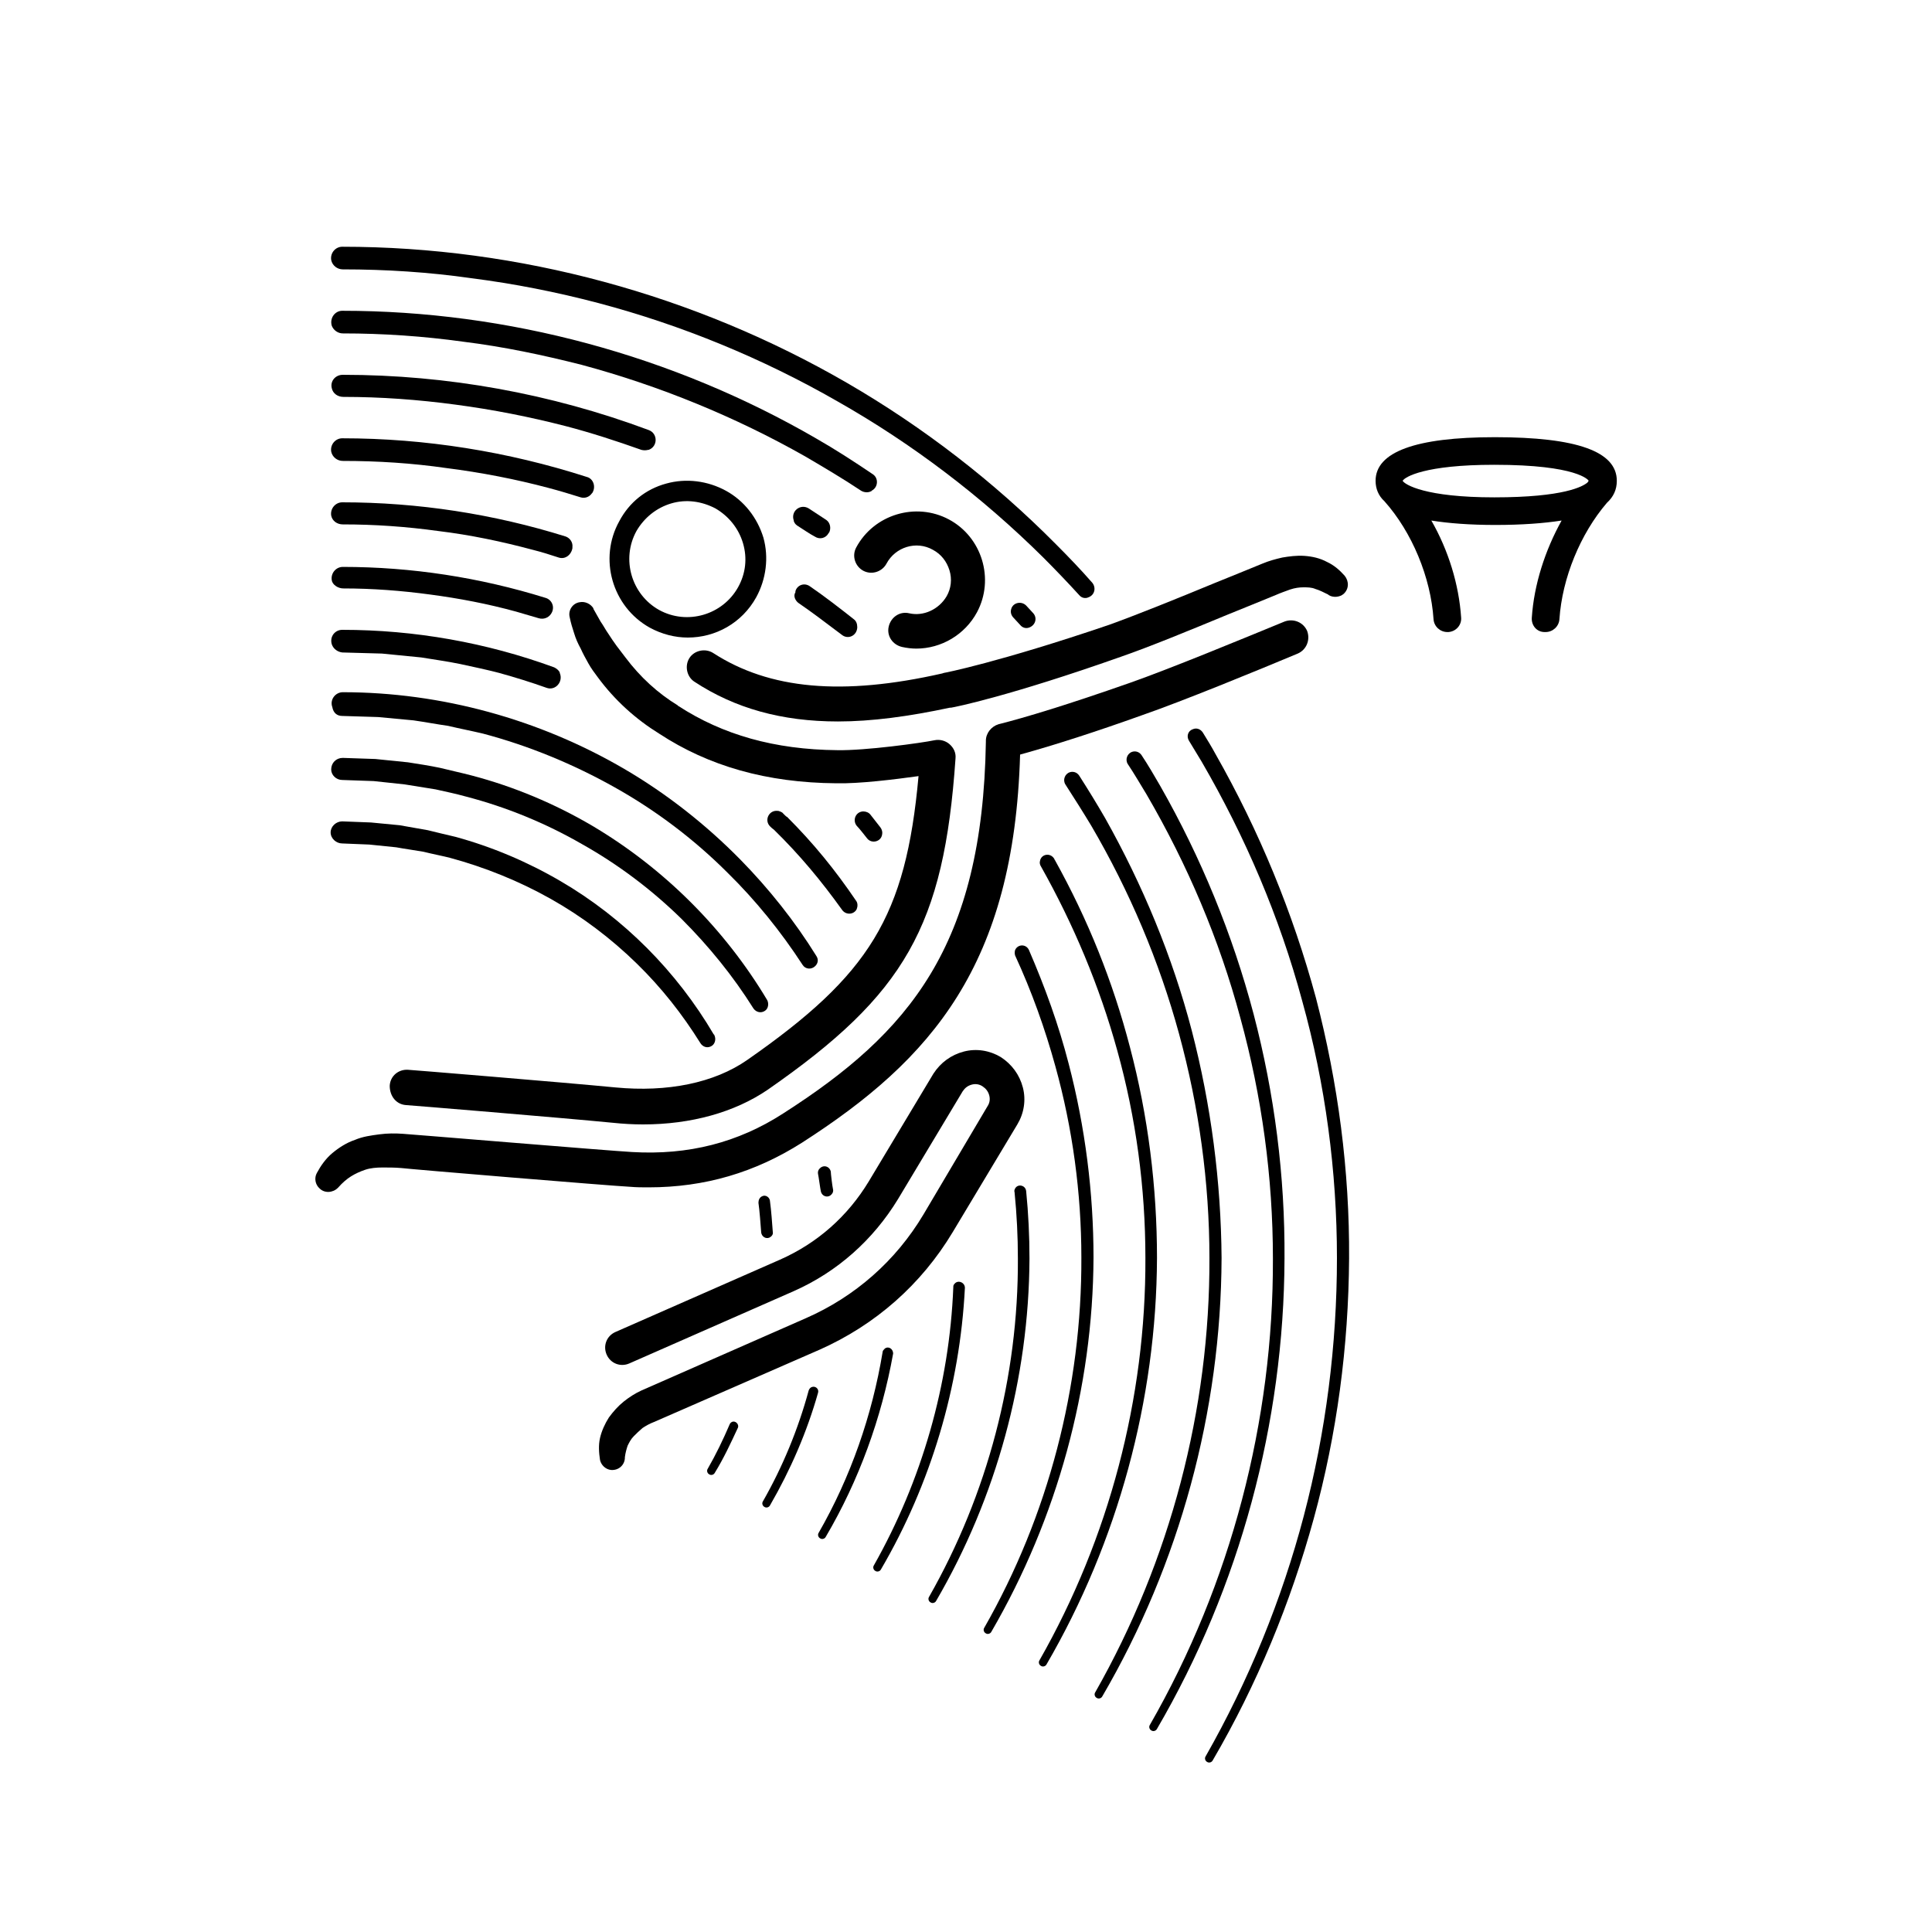 <svg xmlns="http://www.w3.org/2000/svg" width="350" height="350" xml:space="preserve"><path fill="#FFF" d="M0 0h350v350H0z"/><path d="M62.1 48.8c7.8 0 15.6.5 23.3 1.6 7.8 1 15.4 2.5 23 4.5 15.1 4 29.7 10 43.3 17.8C165.3 80.4 177.9 90 189 101c2.2 2.2 4.4 4.5 6.5 6.8.4.5 1.1.7 1.7.4 1.1-.4 1.4-1.7.7-2.6-2.1-2.4-4.3-4.7-6.6-7-11.2-11.3-24-21.2-37.8-29.2C125.9 53.4 94 44.7 62 44.7c-1.2 0-2.2 1.1-2 2.4.2 1 1.1 1.7 2.1 1.7zM220.2 136.6c-.7-1.3-1.5-2.6-2.3-3.9-.4-.6-1.1-.9-1.8-.6-.9.3-1.2 1.3-.7 2.1.8 1.3 1.5 2.5 2.3 3.8 7.9 13.6 14.1 28.1 18.2 43.3 4.2 15.1 6.3 30.9 6.3 46.6 0 15.7-2 31.5-6 46.7-4 15.2-10 29.9-17.8 43.6-.2.3-.1.8.3 1 .3.2.8.1 1-.3 8-13.7 14.1-28.5 18.3-43.8 4.2-15.3 6.3-31.2 6.4-47.1.1-15.9-2-31.8-6-47.2-4.2-15.5-10.3-30.3-18.2-44.2zM186.4 113.7c1.2-.4 1.6-1.8.7-2.7-.2-.2-1-1.1-1.2-1.3-.9-.9-2.4-.5-2.7.6-.2.6 0 1.2.4 1.6.2.2 1 1.1 1.2 1.3.4.5 1 .7 1.6.5z"/><path d="M60.1 59c.3.8 1.1 1.4 2 1.4 7.3 0 14.6.5 21.8 1.5 7.3.9 14.4 2.4 21.5 4.2 14.1 3.8 27.8 9.4 40.5 16.6 3.4 2 6.8 4 10.1 6.2.5.3 1.2.4 1.8.1 0 0 .1 0 .1-.1 1.2-.6 1.3-2.3.2-3-3.4-2.3-6.8-4.5-10.3-6.5C121.9 64.4 92 56.3 62 56.3c-1.3 0-2.3 1.3-1.9 2.7zM227.1 183.7c-3.8-14.4-9.5-28.3-16.9-41.3-1.1-1.9-2.2-3.8-3.4-5.6-.4-.6-1.1-.8-1.7-.6-.9.3-1.3 1.4-.8 2.2 1.2 1.8 2.3 3.7 3.4 5.5 7.4 12.7 13.2 26.3 17 40.5 3.9 14.2 5.9 28.9 5.9 43.6.1 29.4-7.6 58.9-22.3 84.5-.2.3-.1.8.3 1 .3.2.8.1 1-.3 15-25.7 23-55.4 23.1-85.2.1-14.9-1.8-29.8-5.6-44.3zM144.4 95.2c.8.5 2.4 1.6 3.2 2 .9.6 2 .3 2.5-.6 0 0 0-.1.1-.1.4-.8.2-1.8-.5-2.3-.8-.5-2.4-1.6-3.2-2.1-1.5-.9-3.3.5-2.7 2.2v.1c.1.3.3.6.6.8z"/><path d="M215.9 186.7c-3.5-13.4-8.9-26.4-15.7-38.5-1.5-2.6-3.1-5.2-4.7-7.7-.4-.6-1.1-.8-1.7-.6-.9.3-1.3 1.4-.8 2.2 1.6 2.5 3.2 5 4.7 7.5 6.9 11.8 12.3 24.5 15.9 37.7 3.6 13.2 5.5 26.9 5.5 40.6.1 27.4-7.1 54.8-20.7 78.7-.2.3-.1.8.3 1 .3.2.8.1 1-.3 14-24 21.5-51.6 21.6-79.4-.1-13.8-1.9-27.7-5.4-41.2zM60.1 70.3c.2 1 1.1 1.6 2.1 1.6 6.8 0 13.6.5 20.3 1.4 6.8.9 13.4 2.2 20 3.9 4.6 1.2 9.2 2.7 13.7 4.3.4.1.8.1 1.2 0h.1c1.7-.6 1.7-3 0-3.6-17.7-6.6-36.5-10-55.4-10-1.3 0-2.3 1.1-2 2.4zM144.6 109.2c2.5 1.7 5.5 4 7.9 5.8 1.1.9 2.7.2 2.8-1.3v-.1c0-.6-.2-1.1-.6-1.4-2.4-1.9-5.5-4.3-8-6-1-.7-2.3-.2-2.6.9v.2c-.4.6-.1 1.4.5 1.9zM62.1 83.5c6.3 0 12.6.4 18.8 1.3 6.3.8 12.5 2 18.5 3.6 1.9.5 3.9 1.1 5.8 1.7.7.2 1.5 0 2-.7l.1-.1c.7-1.1.2-2.6-1-2.9-14.3-4.6-29.3-7-44.3-7-1.2 0-2.2 1.1-2 2.4.2 1 1.1 1.7 2.1 1.7z"/><path d="M204.7 189.7c-3.1-11.9-7.6-23.1-13.6-33.9 0 0-.1-.1-.1-.2-.7-1.2-2.4-.9-2.6.4-.1.3 0 .7.2 1 5.9 10.5 10.6 21.7 13.8 33.3 3.4 12.2 5.1 24.9 5.1 37.6.1 25.4-6.6 50.8-19.2 72.9-.2.3-.1.8.3 1 .3.2.8.1 1-.3 12.9-22.2 19.9-47.9 20-73.6 0-12.8-1.6-25.7-4.9-38.2zM62.1 95c5.8 0 11.5.4 17.3 1.2 5.8.7 11.5 1.9 17.1 3.4 1.6.4 3.2.9 4.7 1.4 1.2.4 2.3-.5 2.5-1.7v-.2c.1-.8-.4-1.6-1.2-1.9C89.4 93.1 75.7 91 62 91c-1.2 0-2.2 1.1-2 2.4.2 1 1.1 1.6 2.1 1.6z"/><path d="M193.6 192.7c-1.8-7-4.3-13.9-7.2-20.6-.5-1.1-2-1.1-2.5 0-.1.3-.1.7 0 1 3 6.5 5.4 13.2 7.3 20.1 3.1 11.2 4.7 22.9 4.7 34.6.1 23.4-6 46.8-17.6 67.1-.2.3-.1.8.3 1 .3.2.8.1 1-.3 11.9-20.5 18.4-44.1 18.5-67.8 0-11.7-1.5-23.6-4.5-35.1zM157.1 151.9c.8 1 2.5.6 2.7-.7.1-.4 0-.9-.3-1.3-.4-.5-1.4-1.8-1.8-2.3-.3-.4-.8-.6-1.3-.6h-.1c-1.3.1-1.9 1.6-1.1 2.6.5.5 1.5 1.8 1.9 2.3zM62.2 106.6c5.3 0 10.5.4 15.7 1.1 5.3.7 10.5 1.7 15.6 3.1 1.4.4 2.7.8 4.1 1.2 1 .3 2-.2 2.4-1.1.5-1.1-.1-2.3-1.2-2.6-11.9-3.7-24.3-5.6-36.7-5.6-1.2 0-2.2 1.1-2 2.4.1.8 1.1 1.5 2.1 1.5z"/><path d="M185.9 215.8c-.1-1.1-1.5-1.4-2-.5-.1.2-.2.4-.1.7.4 4 .6 8 .6 12 .1 21.4-5.5 42.7-16.1 61.3-.2.3-.1.8.3 1 .3.2.8.1 1-.3 10.9-18.7 16.8-40.3 16.9-62 0-4.1-.2-8.2-.6-12.2zM62 118.2l7.2.2 7.1.7c2.4.4 4.7.7 7.1 1.2 2.3.5 4.7 1 7 1.6 2.9.8 5.8 1.7 8.6 2.7 1.6.6 3.1-1.1 2.4-2.7v-.1c-.2-.4-.6-.7-1-.9-12.3-4.5-25.3-6.8-38.4-6.8-1.3 0-2.3 1.2-1.9 2.6.3.9 1.1 1.4 1.9 1.5zM141.9 147.4c-.2-.3-.6-.4-.9-.5h-.1c-1.6-.2-2.5 1.7-1.4 2.8.2.2.4.4.7.6 4.7 4.6 8.6 9.3 12.4 14.6.7.9 2.1.8 2.6-.2.2-.5.2-1.1-.1-1.5-3.8-5.6-7.7-10.4-12.5-15.2-.1 0-.4-.3-.7-.6zM172.9 232.6c-.2.2-.2.4-.2.6-.7 17.6-5.7 35-14.4 50.4-.2.3-.1.8.3 1 .3.2.8.1 1-.3 9-15.4 14.3-33.1 15.2-51 0-1-1.3-1.5-1.9-.7zM62 129.7l6.5.2 6.4.6c2.1.3 4.2.7 6.3 1 2.1.5 4.2.9 6.3 1.4 8.3 2.2 16.3 5.5 23.8 9.7 7.5 4.2 14.4 9.4 20.5 15.5 5.1 5 9.7 10.7 13.6 16.7.5.8 1.6.9 2.3.2.5-.5.6-1.2.2-1.8-3.9-6.3-8.6-12.2-13.8-17.5-6.2-6.3-13.3-11.9-21-16.4-15.4-9-33.2-13.9-51-13.9-1.3 0-2.4 1.3-1.9 2.7.2 1.1.9 1.6 1.8 1.6zM160.3 244.3c-.2.2-.4.4-.4.6-1.9 11.5-5.8 22.7-11.6 32.8-.2.3-.1.8.3 1 .3.2.8.1 1-.3 6-10.2 10.1-21.5 12.2-33.2 0-.8-.8-1.4-1.5-.9zM148.7 211.5c-.4.3-.6.7-.5 1.2.1.4.4 2.7.5 3.1.2 1 1.4 1.3 2 .5.2-.2.3-.6.2-.9-.1-.4-.4-2.8-.4-3.2-.2-.8-1.1-1.2-1.8-.7z"/><path d="m62 141.3 5.7.2 5.6.6c1.9.3 3.7.6 5.6.9 1.8.4 3.7.8 5.5 1.3 7.3 1.9 14.4 4.8 21 8.6 6.6 3.7 12.7 8.3 18.1 13.6 4.9 4.9 9.3 10.3 13 16.2.5.7 1.4.9 2.1.4.6-.4.7-1.3.4-1.9-7.7-12.9-18.7-23.9-31.7-31.6-6.8-4-14.2-7.1-21.8-9.1-1.9-.5-3.8-.9-5.8-1.4-1.9-.4-3.9-.7-5.8-1-2-.2-3.9-.4-5.9-.6l-5.9-.2c-1.2 0-2.1.9-2.1 2.1 0 1 .9 1.9 2 1.9zM147 251.3c-.2.1-.4.3-.5.6-1.9 7-4.7 13.8-8.3 20.1-.2.3-.1.8.3 1 .3.2.8.1 1-.3 3.7-6.4 6.7-13.3 8.7-20.4.2-.7-.5-1.3-1.2-1zM138.1 216.7c-.5.2-.7.7-.7 1.2.2 1.3.4 4.1.5 5.4.1.7.8 1.2 1.5.9.4-.2.7-.6.6-1-.1-1.4-.3-4.1-.5-5.5 0-.8-.8-1.3-1.4-1z"/><path d="M71.8 153.5c1.6.3 3.2.5 4.9.8 1.6.4 3.2.7 4.8 1.1 6.3 1.7 12.5 4.2 18.2 7.4 5.7 3.2 11 7.2 15.7 11.8 4.4 4.3 8.2 9.1 11.5 14.4.4.6 1.1.9 1.8.6.8-.3 1.1-1.3.7-2.1 0 0 0-.1-.1-.1-6.7-11.4-16.3-21.1-27.8-27.8-6-3.5-12.4-6.2-19-8-1.7-.4-3.4-.8-5-1.2l-5.1-.9-5.2-.5-5.2-.2c-1.1 0-2.1.9-2.1 2s1 2 2.1 2l4.9.2 4.9.5zM132.6 257.6c-.2.1-.3.2-.4.4-1.2 2.8-2.5 5.5-4 8.1-.2.3-.1.8.3 1 .3.2.8.1 1-.3 1.6-2.6 2.9-5.4 4.2-8.2.2-.6-.5-1.3-1.1-1zM164.7 111.1c-1.7-.4-3.3.7-3.7 2.4-.4 1.7.7 3.3 2.4 3.7.9.2 1.8.3 2.6.3 4.5 0 8.8-2.5 11-6.6 3.2-6 .9-13.6-5.1-16.8-6-3.2-13.6-.9-16.8 5.1-.8 1.5-.2 3.4 1.3 4.2 1.5.8 3.4.2 4.2-1.3 1.6-3 5.4-4.2 8.4-2.5 1.5.8 2.5 2.1 3 3.7s.3 3.3-.5 4.7c-1.4 2.4-4.2 3.7-6.8 3.1zM292.9 87.1c0-5.3-7.2-7.9-22.1-7.9-14.4 0-21.6 2.7-21.6 7.9 0 1.4.5 2.7 1.6 3.7 5 5.6 8.4 13.8 8.9 21.4.1 1.3 1.2 2.3 2.5 2.3h.2c1.4-.1 2.4-1.3 2.3-2.6-.4-6-2.3-12.2-5.4-17.6 3.1.5 7 .8 11.6.8 4.8 0 8.8-.3 12-.8-3 5.4-5 11.6-5.4 17.6-.1 1.4.9 2.6 2.3 2.6h.2c1.3 0 2.4-1 2.5-2.3.5-7.5 3.8-15.5 8.6-21.1 1.2-1.1 1.8-2.4 1.8-4zm-38.8 0c.4-.7 4-2.9 16.6-2.9 15.1 0 17.1 2.8 17.1 2.9 0 0-.1.1-.1.2 0 0-.1 0-.1.1-.8.7-4.2 2.7-16.9 2.7-12.5 0-16.2-2.3-16.6-3zM131.5 88.9c-3.3-1.8-7.2-2.3-10.8-1.3-3.7 1-6.7 3.4-8.5 6.8-3.8 6.8-1.3 15.5 5.5 19.3 2.2 1.2 4.6 1.8 6.9 1.8 5 0 9.8-2.6 12.4-7.3 1.8-3.3 2.3-7.2 1.3-10.8-1.1-3.6-3.5-6.7-6.8-8.5zm2.2 17.5c-2.8 5-9.2 6.9-14.3 4.1-5-2.8-6.9-9.2-4.1-14.3 1.4-2.4 3.6-4.2 6.3-5 2.7-.8 5.5-.4 8 .9 2.4 1.4 4.2 3.6 5 6.3.8 2.7.5 5.5-.9 8z"/><path d="M114.2 215c1.1.1 2.2.1 3.3.1 10.2 0 19.3-2.7 27.8-8.1 23.5-15.1 38.4-32.2 39.5-70.3 6.5-1.8 13.9-4.2 22-7.1 7.5-2.6 20.9-8.1 28.3-11.2 1.6-.7 2.3-2.5 1.7-4.1-.7-1.6-2.5-2.3-4.1-1.7-7.3 3-20.6 8.5-28 11.1-11.1 3.9-19 6.3-23.8 7.5-1.3.4-2.3 1.6-2.3 3v.2c-.6 37-13.9 52.7-36.7 67.3-8.2 5.3-17.2 7.6-27.4 7-3.8-.2-41.1-3.3-41.5-3.3-1.4-.1-2.8-.1-4.3.1s-3 .4-4.4 1c-1.5.5-2.9 1.4-4.1 2.4-1.2 1-2.1 2.3-2.8 3.6-.5.9-.3 2.1.5 2.8.9.9 2.4.8 3.3-.1l.1-.1c.7-.8 1.5-1.5 2.3-2 .8-.5 1.7-.9 2.6-1.2.9-.3 2-.4 3.1-.4s2.2 0 3.4.1c1.5.2 37.6 3.2 41.5 3.4z"/><path d="M73.6 200.2c.3 0 28.2 2.3 37.4 3.2 1.9.2 3.7.3 5.5.3 8.7 0 16.6-2.2 22.6-6.3 24.9-17.3 31.9-29.6 34-60 .1-1-.3-1.9-1.1-2.6-.7-.6-1.7-.9-2.7-.7-2.4.5-12.6 1.9-17.6 1.8-11.4-.1-20.8-2.8-28.8-8 0 0-.1 0-.1-.1-3.6-2.2-6.8-5.1-9.5-8.7-.5-.7-1.1-1.4-1.6-2.1-.5-.7-1-1.4-1.5-2.2-.5-.7-.9-1.5-1.4-2.2l-1.3-2.3v-.1c-.5-.8-1.5-1.3-2.5-1.1-1.3.2-2.1 1.5-1.8 2.7.2 1 .5 2 .8 2.9.3 1 .7 1.9 1.2 2.8.4.9.9 1.8 1.4 2.7.5.9 1.1 1.7 1.7 2.5 3.1 4.2 6.9 7.6 11.1 10.2 9 5.9 19.5 8.9 32.1 9 4.1.1 10.6-.7 14.9-1.3-2.3 25.5-8.9 36-31 51.4-6 4.2-14.5 5.9-23.9 5-9.3-.9-37.3-3.2-37.6-3.2-1.7-.1-3.2 1.1-3.3 2.9 0 1.9 1.2 3.4 3 3.5z"/><path d="m171 121.9-.3.1c-18.1 4.1-31.3 2.9-41.5-3.7-1.4-.9-3.4-.5-4.3.9-.9 1.4-.5 3.4.9 4.3 7.3 4.8 15.8 7.2 26 7.2 6.1 0 12.8-.9 20.3-2.5h.2c.7-.1 10.6-2.1 30.7-9.2 5.2-1.8 12.5-4.8 19.5-7.7 3-1.2 5.9-2.4 8.6-3.5.9-.4 1.8-.7 2.6-1 .9-.3 1.7-.4 2.4-.4.8 0 1.5 0 2.2.3.7.2 1.5.6 2.3 1l.1.1c.8.5 2 .4 2.7-.2 1-.9 1-2.3.2-3.3-.9-1-1.9-1.9-3.2-2.5-1.3-.7-2.7-1-4.1-1.1-1.4-.1-2.8.1-4 .3-1.3.3-2.4.6-3.6 1.1-2.7 1.1-5.6 2.3-8.6 3.5-7 2.9-14.2 5.8-19.2 7.6-20 6.8-29.8 8.7-29.9 8.7zM148.5 244.5c10.1-4.5 18.4-11.8 24.1-21.3l11.7-19.5c1.2-2 1.6-4.4 1-6.7-.6-2.3-2-4.2-4-5.5-2-1.2-4.4-1.6-6.7-1-2.3.6-4.2 2-5.5 4L157.4 214c-3.8 6.3-9.3 11.2-16.1 14.2l-29.8 13.1c-1.6.7-2.3 2.5-1.6 4.1.7 1.6 2.5 2.3 4.1 1.6l29.8-13.1c7.9-3.5 14.4-9.3 18.9-16.7l11.7-19.5c.4-.6.9-1 1.6-1.2.7-.2 1.4-.1 2 .3.6.4 1 .9 1.2 1.6.2.7.1 1.4-.3 2L167.3 220c-5 8.4-12.4 14.9-21.3 18.8l-29.8 13.1c-1.1.5-2.2 1.2-3.2 2s-1.9 1.8-2.7 2.9c-.7 1.1-1.3 2.4-1.6 3.7-.3 1.3-.2 2.7 0 4 .2.9 1 1.7 2 1.8 1.3.1 2.4-.8 2.5-2.1v-.2c.1-.8.3-1.5.5-2.1.3-.6.6-1.2 1.1-1.7.5-.5 1-1 1.6-1.5.6-.4 1.3-.8 2.1-1.1l30-13.1z"/></svg>